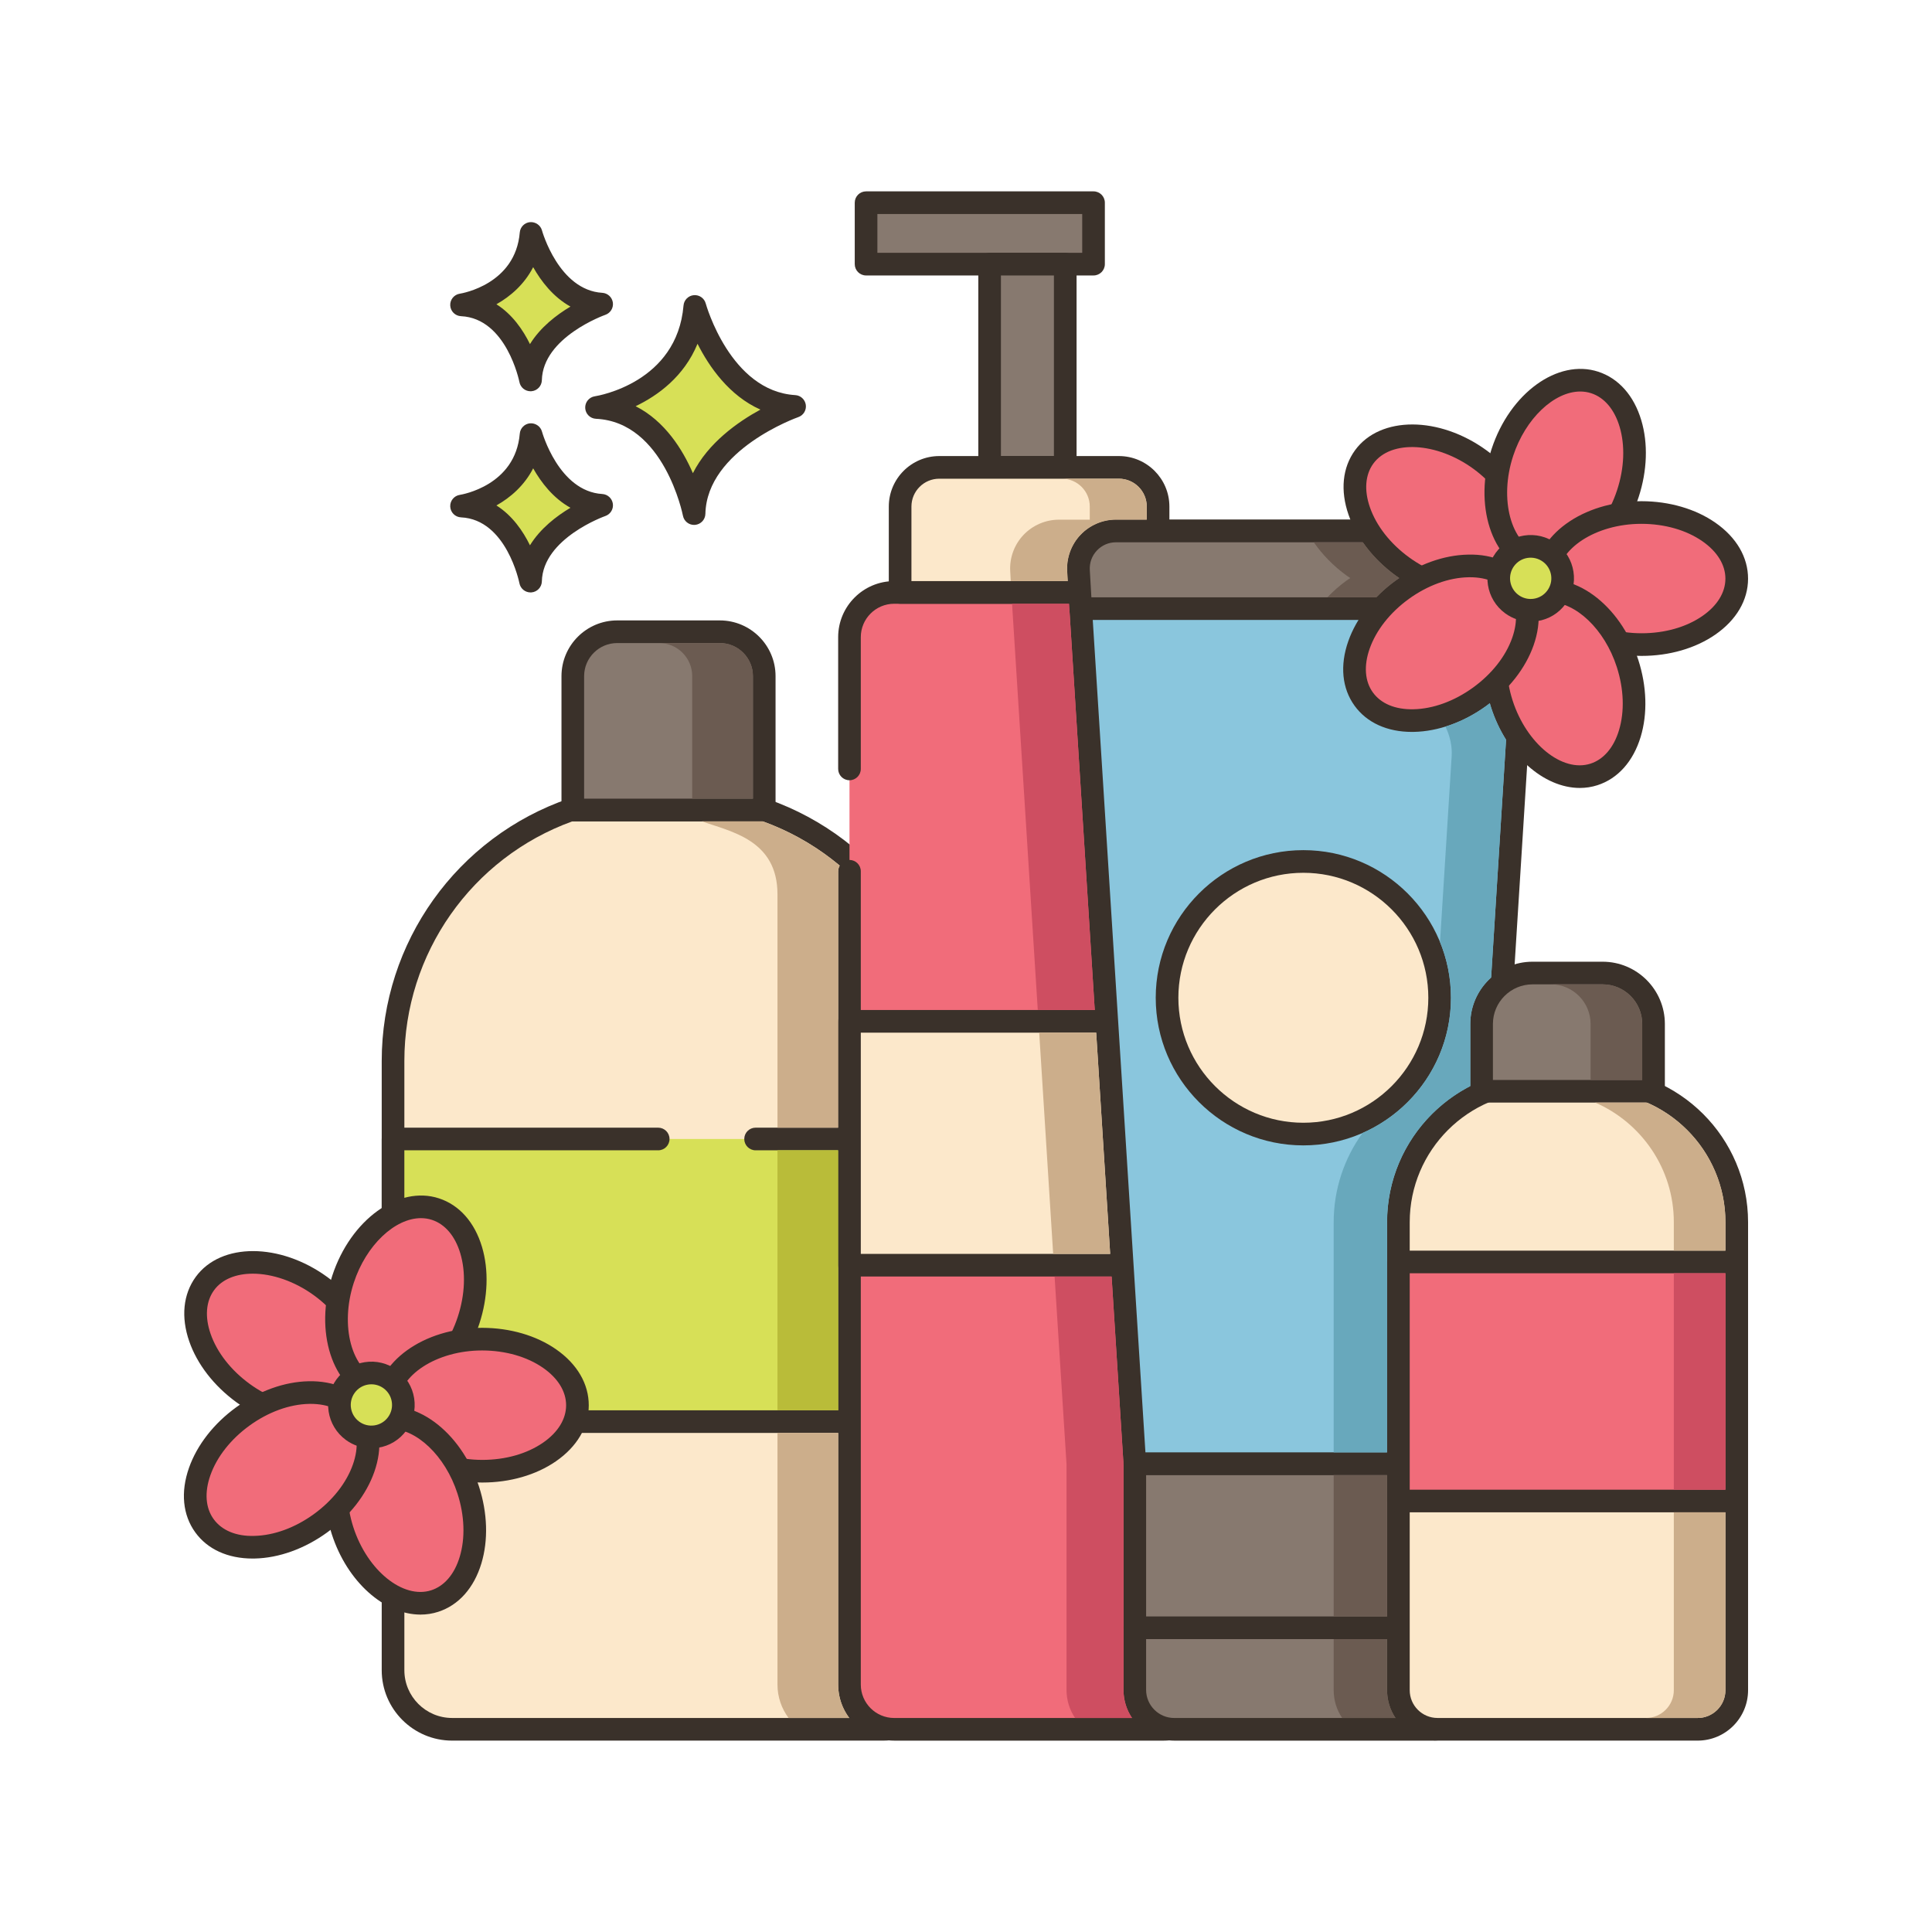 <svg xmlns="http://www.w3.org/2000/svg" xmlns:xlink="http://www.w3.org/1999/xlink" id="Layer_1" x="0px" y="0px" viewBox="0 0 256 256" style="enable-background:new 0 0 256 256;" xml:space="preserve"><style type="text/css">	.st0{fill:#87796F;}	.st1{fill:#3A312A;}	.st2{fill:#FCE8CB;}	.st3{fill:#F16C7A;}	.st4{fill-rule:evenodd;clip-rule:evenodd;fill:#FCE8CB;}	.st5{fill:#F5978A;}	.st6{fill:#6B5B51;}	.st7{fill:#CCAE8B;}	.st8{fill:#D7E057;}	.st9{fill:#CE4E61;}	.st10{fill:#B9BC39;}	.st11{fill-rule:evenodd;clip-rule:evenodd;fill:#87796F;}	.st12{fill-rule:evenodd;clip-rule:evenodd;fill:#F16C7A;}	.st13{fill-rule:evenodd;clip-rule:evenodd;fill:#D7E057;}	.st14{fill-rule:evenodd;clip-rule:evenodd;fill:#8AC6DD;}	.st15{fill:#68A8BC;}	.st16{fill:#8AC6DD;}	.st17{fill:#FFFFFF;}	.st18{fill-rule:evenodd;clip-rule:evenodd;fill:#3A312A;}	.st19{fill:#66574D;}	.st20{fill:#BCBCBC;}</style><g>	<g>		<g>			<path class="st2" d="M101.27,107.31v0.02H75.9v-0.11c-13.86,4.75-23.82,17.89-23.82,33.36v80.73c0,4.32,3.51,7.83,7.83,7.83    h57.12c4.33,0,7.84-3.51,7.84-7.83v-80.73C124.87,125.2,115.01,112.12,101.27,107.31z"></path>		</g>	</g>	<g>		<g>			<path class="st1" d="M101.765,105.895c-0.228-0.079-0.471-0.098-0.704-0.064H76.465c-0.331-0.135-0.705-0.148-1.051-0.029    c-14.854,5.091-24.834,19.067-24.834,34.779v80.73c0,5.145,4.186,9.329,9.33,9.329h57.12c5.15,0,9.34-4.185,9.34-9.329v-80.73    C126.37,124.985,116.482,111.046,101.765,105.895z M123.37,221.311c0,3.49-2.844,6.329-6.34,6.329H59.91    c-3.49,0-6.33-2.839-6.33-6.329v-80.73c0-14.239,8.923-26.926,22.266-31.751c0.019,0.001,0.036,0.001,0.055,0.001h25.166    c13.354,4.812,22.304,17.531,22.304,31.75V221.311z"></path>		</g>	</g>	<g>		<g>			<rect x="52.078" y="150.922" class="st8" width="72.79" height="37.45"></rect>		</g>	</g>	<g>		<g>			<path class="st1" d="M124.868,149.422h-24.749c-0.828,0-1.5,0.672-1.5,1.5s0.672,1.5,1.5,1.5h23.249v34.45h-69.79v-34.45h33.636    c0.828,0,1.5-0.672,1.5-1.5s-0.672-1.5-1.5-1.5H52.078c-0.828,0-1.5,0.672-1.5,1.5v37.45c0,0.828,0.672,1.5,1.5,1.5h72.79    c0.828,0,1.5-0.672,1.5-1.5v-37.45C126.368,150.094,125.696,149.422,124.868,149.422z"></path>		</g>	</g>	<g>		<g>			<path class="st0" d="M95.38,83.708H81.785c-3.25,0-5.885,2.635-5.885,5.885v17.737h25.365V89.593    C101.265,86.343,98.63,83.708,95.38,83.708z"></path>		</g>	</g>	<g>		<g>			<path class="st1" d="M95.381,82.208H81.784c-4.072,0-7.385,3.313-7.385,7.385v17.737c0,0.828,0.672,1.5,1.5,1.5h25.366    c0.828,0,1.5-0.672,1.5-1.5V89.593C102.766,85.521,99.453,82.208,95.381,82.208z M99.766,105.83H77.399V89.593    c0-2.418,1.967-4.385,4.385-4.385h13.597c2.418,0,4.385,1.967,4.385,4.385V105.83z"></path>		</g>	</g>	<g>		<g>			<rect x="114.759" y="26.857" class="st0" width="30.141" height="8.143"></rect>		</g>	</g>	<g>		<g>			<path class="st1" d="M144.899,25.357h-30.141c-0.828,0-1.5,0.672-1.5,1.5V35c0,0.828,0.672,1.5,1.5,1.5h30.141    c0.828,0,1.5-0.672,1.5-1.5v-8.143C146.399,26.029,145.728,25.357,144.899,25.357z M143.399,33.5h-27.141v-5.143h27.141V33.5z"></path>		</g>	</g>	<g>		<g>			<rect x="131.13" y="35" class="st0" width="10.02" height="26.93"></rect>		</g>	</g>	<g>		<g>			<path class="st1" d="M141.15,33.5H131.13c-0.828,0-1.5,0.672-1.5,1.5v26.93c0,0.828,0.672,1.5,1.5,1.5h10.021    c0.828,0,1.5-0.672,1.5-1.5V35C142.65,34.172,141.979,33.5,141.15,33.5z M139.65,60.43h-7.021V36.5h7.021V60.43z"></path>		</g>	</g>	<g>		<g>			<path class="st3" d="M154.234,78.5h-35.748c-3.272,0-5.924,2.652-5.924,5.924v138.794c0,3.272,2.652,5.924,5.924,5.924h35.748    c3.272,0,5.924-2.653,5.924-5.924V84.424C160.158,81.152,157.506,78.5,154.234,78.5z"></path>		</g>	</g>	<g>		<g>			<path class="st1" d="M154.233,77h-35.747c-4.094,0-7.425,3.33-7.425,7.424v17.462c0,0.828,0.672,1.5,1.5,1.5s1.5-0.672,1.5-1.5    V84.424c0-2.439,1.985-4.424,4.425-4.424h35.747c2.439,0,4.425,1.984,4.425,4.424v138.795c0,2.439-1.985,4.424-4.425,4.424    h-35.747c-2.439,0-4.425-1.984-4.425-4.424V115.447c0-0.828-0.672-1.5-1.5-1.5s-1.5,0.672-1.5,1.5v107.771    c0,4.094,3.331,7.424,7.425,7.424h35.747c4.094,0,7.425-3.33,7.425-7.424V84.424C161.658,80.33,158.327,77,154.233,77z"></path>		</g>	</g>	<g>		<g>			<path class="st2" d="M148.26,61.93h-23.8c-2.86,0-5.19,2.32-5.19,5.19V78.5h34.18V67.12C153.45,64.25,151.12,61.93,148.26,61.93z    "></path>		</g>	</g>	<g>		<g>			<path class="st1" d="M148.26,60.43h-23.8c-3.688,0-6.689,3.001-6.689,6.69V78.5c0,0.828,0.672,1.5,1.5,1.5h34.18    c0.828,0,1.5-0.672,1.5-1.5V67.12C154.95,63.431,151.949,60.43,148.26,60.43z M151.95,77h-31.18v-9.88    c0-2.035,1.655-3.69,3.689-3.69h23.8c2.035,0,3.69,1.655,3.69,3.69V77z"></path>		</g>	</g>	<g>		<g>			<rect x="112.562" y="135.333" class="st2" width="47.596" height="32.313"></rect>		</g>	</g>	<g>		<g>			<path class="st1" d="M160.158,133.833h-47.597c-0.828,0-1.5,0.672-1.5,1.5v32.313c0,0.828,0.672,1.5,1.5,1.5h47.597    c0.828,0,1.5-0.672,1.5-1.5v-32.313C161.658,134.505,160.986,133.833,160.158,133.833z M158.658,166.146h-44.597v-29.313h44.597    V166.146z"></path>		</g>	</g>	<g>		<g>			<path class="st0" d="M150.367,215.69v8.226c0,2.887,2.34,5.227,5.227,5.227h34.213c2.887,0,5.227-2.34,5.227-5.227v-8.226    H150.367z"></path>		</g>	</g>	<g>		<g>			<path class="st1" d="M195.033,214.19h-44.666c-0.828,0-1.5,0.672-1.5,1.5v8.226c0,3.709,3.018,6.727,6.727,6.727h34.213    c3.709,0,6.727-3.018,6.727-6.727v-8.226C196.533,214.862,195.861,214.19,195.033,214.19z M193.533,223.916    c0,2.055-1.672,3.727-3.727,3.727h-34.213c-2.055,0-3.727-1.672-3.727-3.727v-6.726h41.666V223.916z"></path>		</g>	</g>	<g>		<g>			<rect x="150.367" y="193.945" class="st0" width="44.667" height="21.745"></rect>		</g>	</g>	<g>		<g>			<path class="st1" d="M195.033,192.445h-44.666c-0.828,0-1.5,0.672-1.5,1.5v21.745c0,0.828,0.672,1.5,1.5,1.5h44.666    c0.828,0,1.5-0.672,1.5-1.5v-21.745C196.533,193.117,195.861,192.445,195.033,192.445z M193.533,214.19h-41.666v-18.745h41.666    V214.19z"></path>		</g>	</g>	<g>		<g>			<path class="st16" d="M197.539,70.357h-49.67c-2.86,0-5.13,2.41-4.96,5.27l0.29,5.02l7.168,113.3h44.667l7.125-113.3l0.33-4.98    C202.688,72.797,200.408,70.357,197.539,70.357z"></path>		</g>	</g>	<g>		<g>			<path class="st1" d="M202.263,70.914c-1.219-1.308-2.941-2.057-4.725-2.057h-49.67c-1.773,0-3.489,0.74-4.706,2.032    c-1.219,1.293-1.856,3.052-1.751,4.824l0.29,5.028l7.169,113.3c0.05,0.79,0.705,1.405,1.497,1.405h44.666    c0.792,0,1.447-0.615,1.497-1.406l7.125-113.294l0.329-4.976C204.108,73.991,203.481,72.221,202.263,70.914z M200.991,75.567    l-0.33,4.986l-7.036,111.894h-41.85l-7.08-111.887l-0.29-5.022c-0.058-0.967,0.276-1.887,0.94-2.591    c0.662-0.703,1.558-1.09,2.522-1.09h49.67c0.969,0,1.867,0.392,2.53,1.103s0.991,1.635,0.924,2.603    C200.992,75.564,200.991,75.566,200.991,75.567z"></path>		</g>	</g>	<g>		<g>			<path class="st0" d="M197.539,70.357h-49.67c-2.86,0-5.13,2.41-4.96,5.27l0.29,5.02h58.96l0.33-4.98    C202.688,72.797,200.408,70.357,197.539,70.357z"></path>		</g>	</g>	<g>		<g>			<path class="st1" d="M202.263,70.914c-1.219-1.308-2.941-2.057-4.725-2.057h-49.67c-1.773,0-3.489,0.74-4.706,2.032    c-1.219,1.293-1.856,3.052-1.751,4.824l0.29,5.021c0.045,0.793,0.702,1.413,1.497,1.413h58.96c0.79,0,1.444-0.612,1.497-1.4    l0.33-4.979C204.108,73.988,203.48,72.22,202.263,70.914z M200.991,75.567l-0.237,3.58h-56.14l-0.209-3.609    c-0.058-0.967,0.276-1.887,0.94-2.591c0.662-0.703,1.558-1.09,2.522-1.09h49.67c0.969,0,1.867,0.392,2.53,1.103    s0.991,1.635,0.924,2.603C200.992,75.564,200.991,75.566,200.991,75.567z"></path>		</g>	</g>	<g>		<g>			<circle class="st2" cx="172.7" cy="132.209" r="18.06"></circle>		</g>	</g>	<g>		<g>			<path class="st1" d="M172.7,112.649c-10.785,0-19.56,8.774-19.56,19.56c0,10.786,8.774,19.561,19.56,19.561    s19.56-8.774,19.56-19.561C192.26,121.424,183.485,112.649,172.7,112.649z M172.7,148.77c-9.131,0-16.56-7.429-16.56-16.561    c0-9.131,7.429-16.56,16.56-16.56s16.56,7.429,16.56,16.56C189.26,141.341,181.831,148.77,172.7,148.77z"></path>		</g>	</g>	<g>		<g>			<path class="st8" d="M92.066,40.605c-0.974,11.564-13.024,13.39-13.024,13.39c10.346,0.487,12.925,14.059,12.925,14.059    c0.221-9.677,13.321-14.202,13.321-14.202C95.474,53.265,92.066,40.605,92.066,40.605z"></path>		</g>	</g>	<g>		<g>			<path class="st1" d="M105.377,52.354C96.772,51.84,93.545,40.33,93.514,40.214c-0.19-0.702-0.856-1.167-1.584-1.102    c-0.725,0.066-1.298,0.642-1.359,1.367c-0.859,10.215-11.313,11.964-11.754,12.032c-0.763,0.116-1.313,0.791-1.273,1.561    c0.04,0.771,0.657,1.385,1.428,1.421c9.028,0.426,11.499,12.719,11.522,12.844c0.138,0.711,0.76,1.217,1.473,1.217    c0.042,0,0.084-0.002,0.126-0.005c0.765-0.064,1.357-0.693,1.375-1.46c0.193-8.51,12.19-12.778,12.312-12.82    c0.676-0.234,1.092-0.914,0.994-1.622C106.674,52.938,106.091,52.396,105.377,52.354z M91.812,62.7    c-1.357-3.131-3.709-6.907-7.588-8.876c2.931-1.405,6.409-3.913,8.202-8.273c1.551,3.071,4.2,6.88,8.334,8.723    C97.753,55.913,93.838,58.68,91.812,62.7z"></path>		</g>	</g>	<g>		<g>			<path class="st8" d="M70.367,57.586c-0.689,8.179-9.212,9.47-9.212,9.47c7.318,0.345,9.142,9.944,9.142,9.944    c0.156-6.844,9.422-10.045,9.422-10.045C72.778,66.54,70.367,57.586,70.367,57.586z"></path>		</g>	</g>	<g>		<g>			<path class="st1" d="M79.809,65.459c-5.767-0.346-7.972-8.187-7.993-8.266c-0.19-0.702-0.866-1.153-1.582-1.102    c-0.726,0.065-1.3,0.643-1.361,1.368c-0.579,6.871-7.646,8.066-7.942,8.113c-0.763,0.116-1.313,0.791-1.273,1.561    c0.04,0.771,0.657,1.385,1.428,1.421c6.035,0.284,7.724,8.645,7.739,8.727c0.136,0.713,0.759,1.22,1.473,1.22    c0.041,0,0.083-0.002,0.125-0.005c0.765-0.063,1.358-0.693,1.376-1.461c0.13-5.709,8.331-8.633,8.411-8.661    c0.677-0.233,1.094-0.913,0.997-1.622C81.107,66.043,80.522,65.502,79.809,65.459z M70.224,72.253    c-0.924-1.885-2.34-3.947-4.447-5.279c1.855-1.041,3.697-2.63,4.871-4.917c1.057,1.874,2.653,3.955,4.941,5.225    C73.739,68.382,71.6,70.021,70.224,72.253z"></path>		</g>	</g>	<g>		<g>			<path class="st8" d="M70.367,30.929c-0.689,8.179-9.212,9.471-9.212,9.471c7.318,0.344,9.142,9.944,9.142,9.944    c0.156-6.844,9.422-10.045,9.422-10.045C72.778,39.883,70.367,30.929,70.367,30.929z"></path>		</g>	</g>	<g>		<g>			<path class="st1" d="M79.809,38.801c-5.767-0.345-7.972-8.186-7.993-8.265c-0.19-0.702-0.866-1.153-1.582-1.102    c-0.726,0.065-1.3,0.643-1.361,1.368c-0.579,6.87-7.646,8.066-7.942,8.113c-0.763,0.116-1.313,0.791-1.273,1.561    c0.04,0.771,0.657,1.385,1.428,1.421c6.035,0.284,7.724,8.645,7.739,8.727c0.136,0.713,0.759,1.22,1.473,1.22    c0.041,0,0.083-0.002,0.125-0.005c0.765-0.063,1.358-0.693,1.376-1.461c0.13-5.709,8.331-8.634,8.412-8.662    c0.676-0.234,1.093-0.913,0.996-1.622C81.107,39.385,80.522,38.843,79.809,38.801z M70.224,45.596    c-0.924-1.886-2.34-3.947-4.447-5.279c1.855-1.042,3.697-2.631,4.871-4.917c1.057,1.874,2.654,3.955,4.941,5.224    C73.739,41.724,71.6,43.363,70.224,45.596z"></path>		</g>	</g>	<g>		<g>			<path class="st12" d="M42.509,170.443c-5.632-4.109-12.507-4.275-15.356-0.371c-2.849,3.904-0.591,10.399,5.041,14.51    c5.634,4.11,12.51,4.277,15.357,0.372C50.4,181.049,48.143,174.554,42.509,170.443z"></path>		</g>	</g>	<g>		<g>			<path class="st1" d="M43.394,169.231c-6.29-4.589-14.119-4.609-17.452-0.044c-1.677,2.297-1.983,5.335-0.865,8.555    c1.052,3.025,3.266,5.885,6.234,8.052c3.157,2.303,6.701,3.456,9.87,3.456c3.147-0.001,5.924-1.137,7.584-3.412    C52.094,181.272,49.685,173.823,43.394,169.231z M46.341,184.07c-2.316,3.173-8.39,2.854-13.262-0.7    c-2.48-1.81-4.315-4.158-5.169-6.613c-0.786-2.262-0.625-4.321,0.455-5.8c0,0,0,0,0-0.001c1.07-1.467,2.944-2.188,5.13-2.188    c2.544,0,5.511,0.976,8.13,2.887C46.496,175.21,48.655,180.896,46.341,184.07z"></path>		</g>	</g>	<g>		<g>			<path class="st12" d="M57.7,160.214c-4.593-1.502-10.074,2.652-12.243,9.28c-2.167,6.627-0.201,13.216,4.391,14.72    c4.594,1.502,10.075-2.653,12.242-9.28C64.258,168.306,62.293,161.716,57.7,160.214z"></path>		</g>	</g>	<g>		<g>			<path class="st1" d="M63.868,165.223c-0.974-3.266-2.999-5.551-5.702-6.435c-5.366-1.757-11.711,2.836-14.135,10.239    c-2.419,7.401-0.019,14.854,5.351,16.611c0.79,0.258,1.604,0.386,2.428,0.386c1.996,0,4.054-0.75,5.977-2.207    c2.553-1.936,4.588-4.926,5.73-8.418C64.659,171.906,64.784,168.292,63.868,165.223z M60.665,174.467    c-0.954,2.918-2.62,5.39-4.691,6.96c-1.909,1.446-3.919,1.931-5.658,1.36c-3.734-1.222-5.306-7.097-3.433-12.827    c1.64-5.008,5.465-8.549,8.896-8.549c0.496,0,0.984,0.074,1.456,0.229c1.74,0.569,3.075,2.146,3.76,4.44    C61.736,168.57,61.62,171.549,60.665,174.467z"></path>		</g>	</g>	<g>		<g>			<path class="st12" d="M63.907,177.445c-6.972-0.014-12.633,3.892-12.643,8.725c-0.009,4.832,5.635,8.761,12.607,8.774    c6.974,0.015,12.634-3.892,12.643-8.724C76.525,181.387,70.88,177.458,63.907,177.445z"></path>		</g>	</g>	<g>		<g>			<path class="st1" d="M73.687,178.794c-2.629-1.83-6.102-2.842-9.776-2.85h-0.039c-7.77,0-14.095,4.58-14.107,10.224    c-0.009,5.65,6.318,10.26,14.104,10.275h0.045c3.658,0,7.117-0.997,9.743-2.81c2.805-1.936,4.353-4.567,4.358-7.411    S76.483,180.741,73.687,178.794z M71.952,191.165c-2.13,1.47-4.983,2.278-8.039,2.278h-0.039    c-6.028-0.012-11.117-3.342-11.11-7.271c0.009-3.923,5.092-7.229,11.108-7.229h0.032c3.07,0.007,5.936,0.827,8.068,2.312    c1.966,1.368,3.046,3.13,3.042,4.961S73.924,189.805,71.952,191.165z"></path>		</g>	</g>	<g>		<g>			<path class="st12" d="M62.046,197.447c-2.143-6.636-7.605-10.811-12.204-9.327c-4.6,1.484-6.592,8.066-4.451,14.701    c2.142,6.635,7.606,10.811,12.206,9.327C62.196,210.666,64.188,204.082,62.046,197.447z"></path>		</g>	</g>	<g>		<g>			<path class="st1" d="M63.474,196.986c-2.393-7.41-8.71-12.026-14.093-10.294c-5.379,1.736-7.809,9.178-5.418,16.59    c2.053,6.357,6.996,10.659,11.755,10.659c0.79,0,1.574-0.118,2.34-0.365c2.706-0.873,4.74-3.15,5.727-6.412    C64.713,204.097,64.603,200.482,63.474,196.986z M60.913,206.295c-0.693,2.292-2.035,3.864-3.777,4.426    c-3.73,1.202-8.465-2.621-10.317-8.36c-1.852-5.738-0.256-11.605,3.484-12.813c0.466-0.15,0.947-0.223,1.437-0.223    c3.435,0,7.258,3.56,8.879,8.583C61.562,200.829,61.666,203.808,60.913,206.295z"></path>		</g>	</g>	<g>		<g>			<path class="st12" d="M47.546,187.369c-2.832-3.915-9.708-3.777-15.357,0.31c-5.648,4.089-7.932,10.577-5.099,14.49    c2.832,3.915,9.708,3.777,15.356-0.311C48.097,197.771,50.379,191.284,47.546,187.369z"></path>		</g>	</g>	<g>		<g>			<path class="st1" d="M48.762,186.49c-1.667-2.305-4.491-3.542-7.868-3.467c-3.203,0.064-6.606,1.286-9.585,3.44    c-2.977,2.155-5.201,5.006-6.265,8.027c-1.132,3.215-0.837,6.253,0.83,8.556c1.623,2.243,4.313,3.47,7.599,3.47    c0.089,0,0.18-0.001,0.27-0.003c3.203-0.064,6.606-1.287,9.583-3.44c2.978-2.153,5.204-5.004,6.268-8.026    C50.724,191.833,50.429,188.794,48.762,186.49z M46.763,194.051c-0.862,2.452-2.708,4.792-5.196,6.592    c-2.486,1.799-5.286,2.819-7.885,2.871c-2.401,0.075-4.303-0.741-5.376-2.225c-0.001,0-0.001-0.001-0.001-0.001    c-1.073-1.481-1.227-3.542-0.432-5.801c0.863-2.451,2.708-4.793,5.194-6.594c2.487-1.799,5.288-2.818,7.887-2.871    c0.069-0.001,0.138-0.002,0.206-0.002c2.298,0,4.128,0.787,5.171,2.229C47.404,189.731,47.558,191.793,46.763,194.051z"></path>		</g>	</g>	<g>		<g>			<path class="st13" d="M51.708,182.744c-1.891-1.381-4.541-0.967-5.919,0.924c-1.377,1.891-0.966,4.539,0.926,5.919    c1.89,1.379,4.541,0.963,5.917-0.926C54.012,186.771,53.598,184.122,51.708,182.744z"></path>		</g>	</g>	<g>		<g>			<path class="st1" d="M54.878,185.279c-0.236-1.514-1.048-2.845-2.285-3.747c-1.238-0.903-2.75-1.273-4.269-1.035    c-1.514,0.236-2.845,1.049-3.747,2.287c-1.862,2.556-1.3,6.15,1.254,8.015c0.991,0.724,2.162,1.103,3.367,1.103    c0.299,0,0.6-0.023,0.899-0.07c1.515-0.237,2.845-1.049,3.745-2.285C54.747,188.309,55.114,186.793,54.878,185.279z     M51.42,187.778c-0.43,0.589-1.064,0.976-1.786,1.089c-0.721,0.113-1.444-0.061-2.034-0.492    c-1.219-0.889-1.487-2.604-0.599-3.823c0.431-0.591,1.064-0.978,1.786-1.091c0.143-0.021,0.286-0.033,0.428-0.033    c0.575,0,1.135,0.182,1.609,0.528c0.59,0.431,0.978,1.064,1.09,1.786S51.852,187.187,51.42,187.778z"></path>		</g>	</g>	<g>		<g>			<path class="st12" d="M196.122,60.91c-5.632-4.109-12.507-4.275-15.356-0.371c-2.849,3.904-0.591,10.399,5.041,14.51    c5.634,4.11,12.51,4.277,15.358,0.372C204.012,71.516,201.755,65.021,196.122,60.91z"></path>		</g>	</g>	<g>		<g>			<path class="st1" d="M197.006,59.698c-6.289-4.588-14.117-4.609-17.452-0.044c0,0,0,0,0,0.001    c-1.676,2.297-1.983,5.334-0.864,8.554c1.052,3.025,3.266,5.886,6.234,8.052s6.367,3.401,9.57,3.479    c0.108,0.003,0.216,0.004,0.323,0.004c3.261,0,5.938-1.214,7.56-3.438C205.706,71.74,203.297,64.29,197.006,59.698z     M199.953,74.537c-1.078,1.479-3.015,2.248-5.386,2.203c-2.599-0.063-5.396-1.094-7.876-2.903    c-2.479-1.81-4.315-4.158-5.168-6.613c-0.786-2.262-0.625-4.321,0.454-5.801v0.001c2.318-3.174,8.391-2.855,13.26,0.698    C200.109,65.677,202.269,71.362,199.953,74.537z"></path>		</g>	</g>	<g>		<g>			<path class="st12" d="M211.313,50.681c-4.593-1.502-10.073,2.652-12.243,9.28c-2.167,6.627-0.201,13.216,4.391,14.72    c4.594,1.502,10.075-2.653,12.242-9.28C217.871,58.773,215.906,52.183,211.313,50.681z"></path>		</g>	</g>	<g>		<g>			<path class="st1" d="M217.48,55.689c-0.974-3.266-2.999-5.551-5.702-6.435c-5.365-1.757-11.712,2.836-14.134,10.239    c-2.42,7.401-0.021,14.854,5.35,16.611c0.79,0.258,1.604,0.386,2.428,0.386c1.996,0,4.054-0.75,5.977-2.207    c2.553-1.936,4.588-4.926,5.73-8.418C218.271,62.373,218.396,58.759,217.48,55.689z M214.277,64.934    c-0.954,2.918-2.62,5.39-4.691,6.96c-1.909,1.446-3.919,1.931-5.658,1.36c-3.734-1.222-5.306-7.097-3.432-12.827    c1.639-5.008,5.464-8.549,8.895-8.549c0.496,0,0.984,0.074,1.456,0.229c1.74,0.569,3.075,2.146,3.76,4.44    C215.349,59.037,215.232,62.016,214.277,64.934z"></path>		</g>	</g>	<g>		<g>			<path class="st12" d="M217.52,67.912c-6.972-0.014-12.633,3.892-12.643,8.725c-0.009,4.831,5.635,8.76,12.607,8.774    c6.974,0.015,12.634-3.892,12.643-8.724C230.138,71.854,224.493,67.925,217.52,67.912z"></path>		</g>	</g>	<g>		<g>			<path class="st1" d="M227.299,69.261c-2.629-1.83-6.102-2.842-9.776-2.85h-0.039c-7.77,0-14.095,4.58-14.106,10.223    c-0.011,5.651,6.317,10.261,14.104,10.276h0.045c3.658,0,7.117-0.997,9.743-2.81c2.805-1.936,4.353-4.567,4.357-7.411    C231.633,73.846,230.096,71.208,227.299,69.261z M225.565,81.632c-2.13,1.47-4.983,2.278-8.039,2.278h-0.039    c-6.029-0.012-11.117-3.342-11.11-7.271c0.008-3.923,5.091-7.229,11.107-7.229h0.032c3.07,0.007,5.936,0.827,8.068,2.312    c1.966,1.368,3.046,3.13,3.042,4.961C228.624,78.515,227.536,80.271,225.565,81.632z"></path>		</g>	</g>	<g>		<g>			<path class="st12" d="M215.659,87.914c-2.143-6.636-7.605-10.811-12.204-9.327c-4.6,1.484-6.592,8.066-4.451,14.701    c2.142,6.635,7.605,10.811,12.206,9.327C215.808,101.132,217.8,94.548,215.659,87.914z"></path>		</g>	</g>	<g>		<g>			<path class="st1" d="M217.087,87.453c-2.394-7.412-8.717-12.031-14.093-10.294c-5.379,1.735-7.81,9.178-5.418,16.59    c2.053,6.357,6.996,10.659,11.756,10.659c0.789,0,1.573-0.118,2.339-0.365c2.705-0.873,4.739-3.15,5.727-6.412    C218.325,94.564,218.215,90.949,217.087,87.453z M214.525,96.762c-0.693,2.292-2.034,3.864-3.776,4.426    c-3.736,1.204-8.466-2.622-10.317-8.36s-0.256-11.605,3.484-12.813c0.466-0.15,0.947-0.223,1.437-0.223    c3.436,0,7.257,3.56,8.879,8.583C215.174,91.295,215.278,94.273,214.525,96.762z"></path>		</g>	</g>	<g>		<g>			<path class="st12" d="M201.159,77.835c-2.832-3.915-9.708-3.777-15.358,0.31c-5.648,4.089-7.932,10.577-5.099,14.49    c2.832,3.915,9.708,3.777,15.357-0.311C201.709,88.238,203.992,81.75,201.159,77.835z"></path>		</g>	</g>	<g>		<g>			<path class="st1" d="M202.374,76.957c-1.666-2.305-4.47-3.559-7.868-3.467c-3.203,0.064-6.606,1.286-9.584,3.44    c-2.977,2.154-5.202,5.006-6.266,8.027c-1.132,3.215-0.836,6.254,0.831,8.557c1.622,2.242,4.313,3.469,7.598,3.469    c0.09,0,0.18-0.001,0.27-0.003c3.203-0.064,6.607-1.287,9.584-3.44c2.978-2.153,5.203-5.004,6.268-8.026    C204.337,82.3,204.042,79.261,202.374,76.957z M200.376,84.518c-0.863,2.452-2.708,4.792-5.195,6.592    c-2.487,1.799-5.288,2.819-7.887,2.871c-2.413,0.053-4.303-0.742-5.376-2.225c-0.001,0-0.001-0.001-0.001-0.001    c-1.073-1.481-1.226-3.542-0.431-5.801c0.863-2.451,2.708-4.793,5.194-6.594c2.487-1.799,5.287-2.818,7.886-2.871    c0.069-0.001,0.138-0.002,0.206-0.002c2.298,0,4.129,0.787,5.172,2.228C201.018,80.198,201.171,82.26,200.376,84.518z"></path>		</g>	</g>	<g>		<g>			<path class="st13" d="M205.32,73.211c-1.891-1.381-4.541-0.967-5.919,0.924c-1.377,1.891-0.966,4.539,0.926,5.919    c1.89,1.379,4.541,0.963,5.917-0.926C207.625,77.238,207.211,74.588,205.32,73.211z"></path>		</g>	</g>	<g>		<g>			<path class="st1" d="M208.491,75.746c-0.236-1.514-1.049-2.845-2.286-3.746c-1.239-0.905-2.751-1.272-4.27-1.036    c-1.514,0.237-2.844,1.049-3.746,2.287l-0.001,0.001c-1.86,2.555-1.298,6.15,1.255,8.014c0.991,0.724,2.162,1.103,3.367,1.103    c0.299,0,0.6-0.023,0.899-0.07c1.515-0.237,2.845-1.049,3.745-2.285C208.359,78.775,208.728,77.26,208.491,75.746z     M205.032,78.245c-0.43,0.589-1.064,0.976-1.786,1.089s-1.444-0.061-2.034-0.492c-1.218-0.889-1.486-2.604-0.598-3.824    c0.43-0.59,1.063-0.977,1.785-1.09c0.722-0.108,1.445,0.063,2.037,0.495c0.591,0.431,0.978,1.064,1.091,1.786    C205.64,76.931,205.464,77.652,205.032,78.245z"></path>		</g>	</g>	<g>		<g>			<path class="st2" d="M211.35,143.167h-7.278c-10.37,0-18.777,8.407-18.777,18.777v62.016c0,2.861,2.319,5.18,5.18,5.18h34.471    c2.861,0,5.181-2.319,5.181-5.18v-62.016C230.127,151.573,221.72,143.167,211.35,143.167z"></path>		</g>	</g>	<g>		<g>			<path class="st1" d="M211.35,141.667h-7.277c-11.181,0-20.277,9.096-20.277,20.276v62.017c0,3.684,2.997,6.68,6.681,6.68h34.471    c3.684,0,6.681-2.996,6.681-6.68v-62.017C231.627,150.763,222.53,141.667,211.35,141.667z M228.627,223.96    c0,2.029-1.651,3.68-3.681,3.68h-34.471c-2.029,0-3.681-1.65-3.681-3.68v-62.017c0-9.526,7.751-17.276,17.277-17.276h7.277    c9.526,0,17.277,7.75,17.277,17.276V223.96z"></path>		</g>	</g>	<g>		<g>			<path class="st0" d="M212.354,128.932h-9.285c-3.728,0-6.75,3.022-6.75,6.75v8.917h22.785v-8.917    C219.104,131.954,216.082,128.932,212.354,128.932z"></path>		</g>	</g>	<g>		<g>			<path class="st1" d="M212.354,127.432h-9.285c-4.549,0-8.25,3.701-8.25,8.25v8.917c0,0.828,0.672,1.5,1.5,1.5h22.785    c0.828,0,1.5-0.672,1.5-1.5v-8.917C220.604,131.133,216.902,127.432,212.354,127.432z M217.604,143.099h-19.785v-7.417    c0-2.895,2.355-5.25,5.25-5.25h9.285c2.895,0,5.25,2.355,5.25,5.25V143.099z"></path>		</g>	</g>	<g>		<g>			<rect x="185.295" y="167.214" class="st3" width="44.832" height="31.677"></rect>		</g>	</g>	<g>		<g>			<path class="st1" d="M230.127,165.714h-44.832c-0.828,0-1.5,0.672-1.5,1.5v31.676c0,0.828,0.672,1.5,1.5,1.5h44.832    c0.828,0,1.5-0.672,1.5-1.5v-31.676C231.627,166.386,230.955,165.714,230.127,165.714z M228.627,197.39h-41.832v-28.676h41.832    V197.39z"></path>		</g>	</g>	<g>		<g>			<path class="st7" d="M111.06,223.22v-33.35h-8.04v33.35c0,1.66,0.55,3.18,1.47,4.42h8.05    C111.61,226.4,111.06,224.88,111.06,223.22z"></path>		</g>	</g>	<g>		<g>			<path class="st7" d="M101.06,108.83h-8.05c3.76,1.36,10.01,2.42,10.01,9.67v30.92h8.04v-33.97c0-0.27,0.08-0.52,0.2-0.74    C108.26,112.19,104.81,110.19,101.06,108.83z"></path>		</g>	</g>	<g>		<g>			<rect x="103.02" y="152.42" class="st10" width="8.04" height="34.45"></rect>		</g>	</g>	<g>		<g>			<path class="st6" d="M95.38,85.21h-8.04c2.42,0,4.38,1.96,4.38,4.38v16.24h8.05V89.59C99.77,87.17,97.8,85.21,95.38,85.21z"></path>		</g>	</g>	<g>		<g>			<path class="st9" d="M148.87,223.92V194l-1.58-24.85h-7.55l1.58,24.85v29.92c0,1.37,0.41,2.65,1.13,3.72H150    C149.28,226.57,148.87,225.29,148.87,223.92z"></path>		</g>	</g>	<g>		<g>			<polygon class="st9" points="141.7,80.74 141.66,80 134.11,80 134.15,80.74 137.51,133.83 145.06,133.83    "></polygon>		</g>	</g>	<g>		<g>			<path class="st7" d="M148.26,63.43h-7.55c2.03,0,3.69,1.65,3.69,3.69v1.74h-4.08c-1.78,0-3.49,0.74-4.71,2.03    c-1.22,1.29-1.86,3.05-1.75,4.82l0.07,1.29h7.56l-0.08-1.29c-0.1-1.77,0.53-3.53,1.75-4.82c1.22-1.29,2.93-2.03,4.71-2.03h4.08    v-1.74C151.95,65.08,150.29,63.43,148.26,63.43z"></path>		</g>	</g>	<g>		<g>			<polygon class="st7" points="145.25,136.83 137.7,136.83 139.55,166.15 147.1,166.15    "></polygon>		</g>	</g>	<g>		<g>			<path class="st6" d="M183.79,223.96v-6.77h-7.07v6.77c0,1.36,0.41,2.63,1.12,3.68h7.07    C184.21,226.59,183.79,225.32,183.79,223.96z"></path>		</g>	</g>	<g>		<g>			<rect x="176.72" y="195.45" class="st6" width="7.07" height="18.74"></rect>		</g>	</g>	<g>		<g>			<path class="st15" d="M197.58,93.75c-0.07-0.19-0.11-0.39-0.17-0.58c-0.16,0.12-0.31,0.25-0.47,0.37    c-1.7,1.23-3.54,2.16-5.41,2.74c0.003,0.006,0.006,0.012,0.009,0.018c0.583,1.222,0.899,2.553,0.815,3.905l-1.543,24.617    c0.94,2.28,1.45,4.78,1.45,7.39c0,8-4.82,14.89-11.72,17.92c-2.4,3.33-3.82,7.41-3.82,11.81v30.51h7.07v-30.51    c0-7.84,4.49-14.65,11.03-18.02v-8.24c0-2.44,1.07-4.63,2.76-6.14l1.98-31.52C198.76,96.74,198.08,95.31,197.58,93.75z"></path>		</g>	</g>	<g>		<g>			<path class="st6" d="M184.92,76.26c-1.73-1.26-3.2-2.77-4.33-4.4h-6.5c1.13,1.63,2.6,3.14,4.33,4.4c0.17,0.12,0.33,0.22,0.5,0.34    c-0.17,0.11-0.34,0.21-0.5,0.33c-0.94,0.68-1.78,1.43-2.54,2.22h6.5c0.76-0.79,1.6-1.54,2.54-2.22c0.16-0.12,0.33-0.22,0.5-0.33    C185.25,76.48,185.09,76.38,184.92,76.26z"></path>		</g>	</g>	<g>		<g>			<path class="st7" d="M218.22,146.1h-6.84c6.11,2.66,10.41,8.76,10.41,15.84v3.77h6.84v-3.77    C228.63,154.86,224.33,148.76,218.22,146.1z"></path>		</g>	</g>	<g>		<g>			<path class="st7" d="M221.79,200.39v23.57c0,2.03-1.66,3.68-3.68,3.68h6.84c2.03,0,3.68-1.65,3.68-3.68v-23.57H221.79z"></path>		</g>	</g>	<g>		<g>			<path class="st6" d="M212.35,130.43h-6.84c2.9,0,5.25,2.36,5.25,5.25v7.42h6.84v-7.42C217.6,132.79,215.25,130.43,212.35,130.43z    "></path>		</g>	</g>	<g>		<g>			<rect x="221.79" y="168.71" class="st9" width="6.84" height="28.68"></rect>		</g>	</g></g></svg>